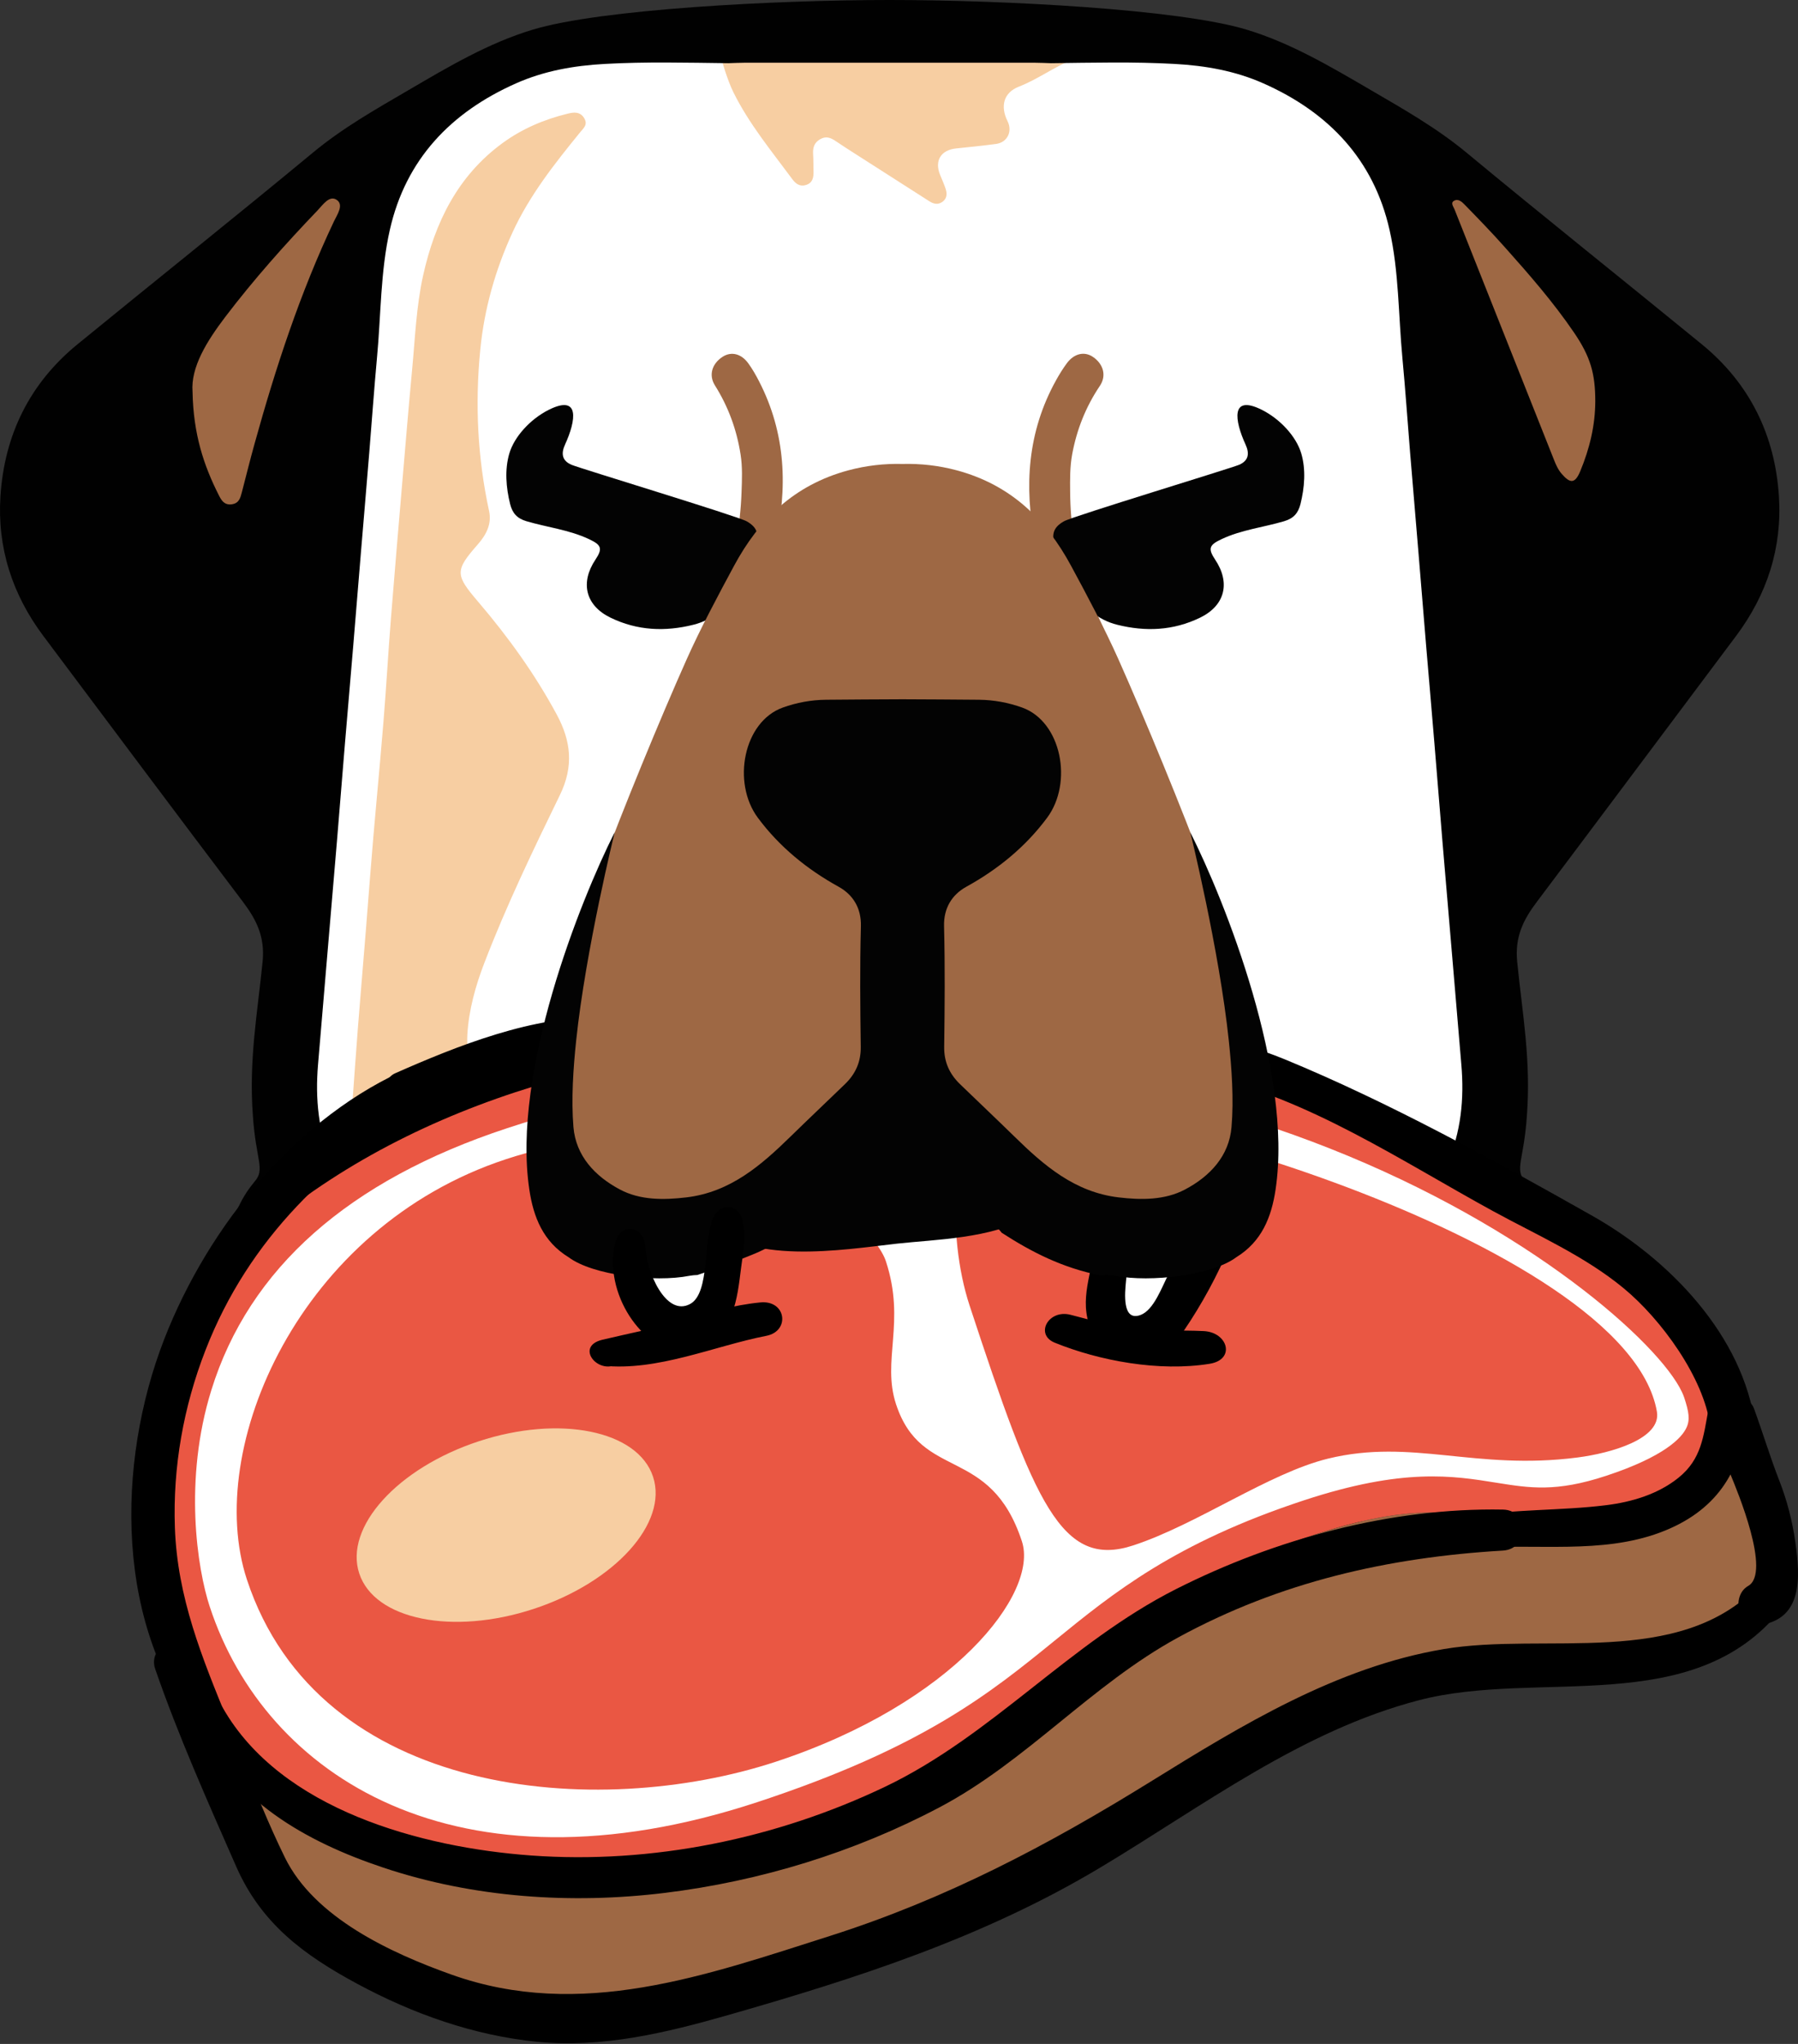 <svg viewBox="0 0 308 350" fill="none" xmlns="http://www.w3.org/2000/svg">
  <rect x="0" y="0" width="308" height="350" fill="#333333" stroke="none"/>
  <path d="M187.39 10.405c-3.213 1.276-5.997 3.387-9.245 4.652-2.633 1.021-3.213 3.364-1.948 5.904.893 1.786-.035 3.654-1.972 3.909-2.262.302-4.548.534-6.821.766-2.622.267-3.758 2.111-2.749 4.547.325.789.673 1.566.939 2.366.256.777.267 1.578-.452 2.158-.777.626-1.566.476-2.355-.035-3.248-2.088-6.507-4.164-9.755-6.241-2.088-1.346-4.199-2.656-6.264-4.048-.893-.603-1.682-.905-2.703-.302-.997.592-1.229 1.438-1.171 2.494.058.986.046 1.96.069 2.946.035 1.044-.116 2.007-1.287 2.378-1.033.325-1.752-.197-2.344-.998-3.572-4.837-7.435-9.489-10.115-14.929-1.078-2.192-2.029-5.661-2.029-5.661h58.056c.708.035 1.427.07 2.146.093zM56.916 199.319c2.448-.105 2.738-.406 2.912-2.877.661-9.117 1.264-18.246 2.042-27.352.545-6.438 1.056-12.887 1.554-19.325.673-8.723 1.554-17.423 2.262-26.146.487-5.928.812-11.867 1.288-17.794.615-7.737 1.276-15.474 1.937-23.211.545-6.426 1.079-12.853 1.682-19.267.51-5.394.708-10.811 1.879-16.135 2.018-9.106 5.928-17.098 13.63-22.724 3.329-2.436 7.157-4.06 11.182-5.034.963-.232 2.076-.406 2.796.789.661 1.114-.128 1.705-.685 2.39-4.373 5.371-8.677 10.799-11.6 17.168-2.935 6.391-4.837 13.061-5.521 20.068-.916 9.291-.476 18.513 1.508 27.642.487 2.262-.522 4.106-1.949 5.73-3.955 4.501-3.851 5.208.093 9.825 5.104 5.974 9.697 12.342 13.444 19.29 2.436 4.513 2.958 8.839.533 13.804-4.582 9.408-9.129 18.85-12.899 28.64-1.543 3.99-2.691 8.108-2.946 12.354-.244 3.967 1.206 7.598 3.712 10.706 3.781 4.675 8.781 7.819 13.908 10.765 1.334.765 2.146-.534 3.166-.963-.336 2.587 47.954 49.891 53.916 49.717-1.995 1.31-2.749 3.132-2.436 5.498.128.963.023 1.949.023 2.935 0 3.688.847 4.651 4.42 4.964-4.396.72-8.77.186-13.05-.672-21.703-4.35-40.877-14.013-57.802-28.188-9.071-7.598-17.214-16.112-24.8-25.171-1.81-2.193-3.341-4.64-4.199-7.424z" fill="#F7CEA2"/>
  <path d="M32.985 67.116c-.336-4.234 2.436-8.677 5.626-12.876 4.872-6.403 10.231-12.412 15.799-18.223.905-.951 2.018-2.633 3.26-1.798 1.288.858.081 2.54-.464 3.689-5.8 12.249-9.999 25.079-13.607 38.105-.766 2.749-1.45 5.521-2.169 8.282-.255.974-.476 1.891-1.74 2.065-1.264.162-1.752-.661-2.204-1.554-2.587-5.115-4.362-10.475-4.501-17.69zM273.275 68.706c-.012 4.176-.986 8.155-2.576 11.983-.881 2.111-1.693 2.169-3.166.464-.627-.719-.986-1.543-1.323-2.39-5.684-14.303-11.367-28.617-17.051-42.919-.186-.464-.685-1.056-.151-1.415.731-.499 1.415.116 1.879.603 2.332 2.39 4.663 4.791 6.879 7.285 4.187 4.686 8.317 9.419 11.866 14.627 2.796 4.106 3.643 6.995 3.643 11.762zM190.15 108.771c1.264 2.575 2.494 5.162 3.735 7.749.743 1.554.255 3.201-1.218 4.257-1.508 1.067-2.934.974-4.21-.36-.406-.417-.801-.881-1.056-1.392-4.106-8.317-7.934-16.75-10.022-25.844-2.193-9.581-1.856-18.954 2.749-27.886.533-1.044 1.125-2.076 1.809-3.027 1.207-1.705 2.935-2.134 4.42-1.183 1.821 1.172 2.448 3.132 1.334 4.907-2.297 3.654-3.735 7.586-4.396 11.843-.337 2.158-.244 4.315-.163 6.461.418 11.611 3.991 18.305 7.018 24.476z" fill="#9E6844"/>
  <path d="M210.613 77.73c1.601-.812 1.705-2.03.881-3.55-2.157-3.967-3.189-8.445 2.378-6.113 3.283 1.38 6.206 4.188 7.239 6.995.997 2.703.974 5.8.452 8.665-.278 1.578-1.021 2.529-2.575 3.109-3.48 1.288-7.192 1.949-10.486 3.793-2.03 1.137-2.262 1.752-.859 3.573 2.912 3.758 2.251 7.714-1.89 10.092-4.466 2.563-9.211 3.05-14.071 2.18-1.67-.301-3.271-.962-4.605-2.006-.719-.557-1.357-1.195-1.937-1.996-1.868-2.575-3.828-5.509-4.988-8.56-.777-2.042-.638-3.294 1.218-4.512 1.45-.94 27.897-10.985 29.243-11.669z" fill="#030303"/>
  <path d="M203.804 197.915c-.847-6.867-.174-6.832-1.763-13.583-.835-3.55-2.158-9.628-3.19-12.435-3.236-8.827-9.164-23.188-13.003-31.807-2.088-4.674-4.71-9.593-7.146-14.093-3.689-6.821-8.92-12.076-17.133-14.28-2.691-.719-5.428-1.032-8.131-.962-2.703-.07-5.441.232-8.132.962-8.212 2.204-13.444 7.447-17.133 14.28-2.435 4.5-5.057 9.43-7.145 14.093-3.851 8.607-9.779 22.98-13.003 31.807-1.033 2.807-2.355 8.874-3.19 12.435-1.589 6.751-.917 6.716-1.763 13.583-.511 4.13-1.81 10.846-1.45 15.022.359 4.292 4.187 11.89 8.003 13.897 3.005 1.589 20.996 1.925 24 3.572 3.712 2.042 12.586 5.963 19.813 7.586 7.226-1.623 16.1-5.556 19.812-7.586 3.016-1.647 20.996-1.983 24-3.572 3.805-2.007 7.644-9.605 8.004-13.897.36-4.176-.94-10.892-1.45-15.022z" fill="#9E6844"/>
  <path d="M196.623 166.004s4.35 17.597 5.777 31.262c.429 4.141.754 8.792.406 12.968-.36 4.292-3.19 7.366-6.995 9.373-3.004 1.589-6.531 1.566-9.953 1.16-6.588-.777-11.205-4.791-15.636-9.129-2.691-2.633-5.44-5.22-8.155-7.842-1.589-1.531-2.401-3.329-2.378-5.591.081-6.159.139-11.936-.023-18.095-.07-2.691 1.172-4.721 3.341-5.916 4.767-2.633 8.908-6.009 12.133-10.347 3.909-5.267 2.169-14.407-3.747-16.53-2.076-.742-4.257-1.148-6.461-1.171-3.839-.035-7.667-.058-11.507-.07-3.839.012-7.667.035-11.507.07-2.192.023-4.373.429-6.461 1.171-5.916 2.123-7.655 11.263-3.746 16.53 3.224 4.338 7.366 7.714 12.133 10.347 2.169 1.195 3.41 3.225 3.341 5.916-.163 6.159-.105 11.936-.023 18.095.034 2.262-.789 4.06-2.378 5.591-2.715 2.622-5.452 5.209-8.155 7.842-4.443 4.338-9.059 8.352-15.637 9.129-3.421.406-6.936.417-9.952-1.16-3.805-2.007-6.635-5.081-6.995-9.373-.348-4.164-.023-8.816.406-12.968 1.427-13.665 5.777-31.262 5.777-31.262-5.174 10.243-15.439 35.936-12.806 53.58.626 4.176 2.1 7.841 5.904 10.173 3.596 2.702 12.887 3.804 18.107 2.784 3.063-.557 4.605.614 6.032 2.714 2.54 3.735 5.939 6.484 9.964 8.549 5.035 2.587 10.405 3.584 15.985 3.584 5.579 0 10.95-1.009 15.984-3.584 4.014-2.065 7.413-4.814 9.965-8.549 1.426-2.088 2.969-3.271 6.031-2.714 5.22 1.02 14.523-.082 18.108-2.784 3.804-2.332 5.289-5.997 5.904-10.173 2.656-17.632-7.621-43.325-12.783-53.58zm-29.382 65.04c-3.805 3.225-8.306 4.455-13.804 4.536-5.498-.081-9.999-1.311-13.804-4.536-2.389-2.018-2.494-3.955-.15-5.927 3.758-3.167 7.11-6.728 10.718-10.046 1.264-1.148 2.238-1.682 3.236-1.612.998-.07 1.984.464 3.236 1.612 3.608 3.306 6.96 6.879 10.719 10.046 2.343 1.972 2.238 3.909-.151 5.927z" fill="#030303"/>
  <path d="M119.938 108.771c-1.265 2.575-2.494 5.162-3.735 7.749-.743 1.554-.256 3.201 1.218 4.257 1.508 1.067 2.934.974 4.21-.36.406-.417.801-.881 1.056-1.392 4.106-8.317 7.934-16.75 10.022-25.844 2.192-9.581 1.856-18.954-2.749-27.886-.534-1.044-1.125-2.076-1.81-3.027-1.206-1.705-2.934-2.134-4.419-1.183-1.821 1.172-2.448 3.132-1.334 4.907 2.297 3.654 3.735 7.586 4.396 11.843.337 2.158.244 4.315.163 6.461-.418 11.611-3.991 18.305-7.018 24.476z" fill="#9E6844"/>
  <path d="M99.475 77.73c-1.601-.812-1.705-2.03-.882-3.55 2.157-3.967 3.19-8.445-2.378-6.113-3.283 1.38-6.206 4.188-7.238 6.995-.998 2.703-.974 5.8-.452 8.665.278 1.578 1.021 2.529 2.575 3.109 3.48 1.288 7.192 1.949 10.486 3.793 2.03 1.137 2.262 1.752.859 3.573-2.912 3.758-2.251 7.714 1.891 10.092 4.466 2.563 9.21 3.05 14.07 2.18 1.67-.301 3.271-.962 4.605-2.006.719-.557 1.357-1.195 1.937-1.996 1.868-2.575 3.828-5.509 4.988-8.56.777-2.042.638-3.294-1.218-4.512-1.45-.94-27.897-10.985-29.243-11.669z" fill="#030303"/>
  <path d="M152.405 262.433c-2.622-.011-5.452-.336-8.92-1.032-21.286-4.269-40.936-13.85-58.394-28.466-8.445-7.076-16.611-15.358-24.963-25.345-2.158-2.576-3.619-5.139-4.454-7.807-2.262-5.208-3.086-10.962-2.506-17.62.313-3.642.615-7.285.928-10.939l.51-6.078.684-8.108c.371-4.397.754-8.804 1.113-13.201.232-2.807.464-5.614.684-8.421.22-2.668.429-5.348.661-8.016.244-2.992.51-5.974.766-8.966.22-2.622.452-5.232.661-7.853.255-3.005.499-5.997.742-9.002.197-2.343.383-4.698.58-7.041l.58-6.96c.29-3.41.58-6.832.858-10.243.162-1.902.302-3.805.452-5.719.267-3.457.545-7.029.882-10.533.209-2.274.348-4.605.487-6.856.302-4.988.603-10.15 1.728-15.149 2.679-11.867 10.208-20.624 22.376-26.03 4.466-1.984 9.57-3.109 15.636-3.445 3.016-.162 6.241-.244 10.127-.244 2.702 0 5.452.035 8.096.07l3.051.035c.244-.012.545-.023.847-.035.696-.023 1.38-.046 2.076-.046h49.427c.696 0 1.38.023 2.076.046.302.012.603.023.905.035l3.004-.035c2.657-.035 5.394-.07 8.097-.07 3.886 0 7.111.081 10.127.244 6.055.336 11.17 1.462 15.636 3.445 12.168 5.405 19.696 14.163 22.376 26.03 1.125 5.011 1.438 10.161 1.728 15.149.14 2.25.279 4.582.488 6.856.324 3.515.603 7.087.881 10.544.151 1.902.302 3.805.453 5.719.266 3.294.545 6.577.823 9.871.209 2.448.418 4.895.615 7.343l.568 6.867c.255 3.063.499 6.114.766 9.176.22 2.633.441 5.255.673 7.888.255 2.981.51 5.95.754 8.932.22 2.702.44 5.405.661 8.108.22 2.772.452 5.544.684 8.317.371 4.501.754 8.99 1.137 13.49l.661 7.83.522 6.171c.302 3.619.603 7.227.917 10.846.568 6.647-.244 12.412-2.506 17.62-.835 2.668-2.297 5.232-4.454 7.807-8.352 9.976-16.518 18.269-24.963 25.345-17.458 14.616-37.108 24.197-58.405 28.466-3.48.673-6.322 1.009-8.943 1.009z" fill="#fff"/>
  <path d="M183.782 10.185c-3.213 1.276-5.997 3.387-9.245 4.652-2.633 1.021-3.213 3.364-1.949 5.904.893 1.786-.035 3.654-1.972 3.909-2.262.302-4.547.534-6.82.766-2.622.267-3.759 2.111-2.75 4.547.325.789.673 1.566.94 2.366.255.777.267 1.577-.452 2.158-.778.626-1.566.476-2.355-.035-3.248-2.088-6.508-4.164-9.756-6.241-2.088-1.345-4.199-2.656-6.263-4.048-.894-.603-1.682-.905-2.703-.302-.998.592-1.23 1.438-1.172 2.494.058.986.047 1.96.07 2.946.035 1.044-.116 2.007-1.288 2.378-1.032.325-1.751-.197-2.343-.998-3.573-4.837-7.435-9.489-10.115-14.929-1.079-2.192-2.03-5.661-2.03-5.661h58.057c.708.035 1.427.07 2.146.093z" fill="#F7CEA2"/>
  <path d="M297.379 108.922c5.324-7.099 7.923-15.126 7.354-23.942-.673-10.463-4.999-19.302-13.189-26.007-13.409-10.962-26.969-21.761-40.309-32.816-5.081-4.211-10.741-7.424-16.39-10.718-6.844-3.99-13.688-8.062-21.321-10.37C201.913 1.566 171.962 0 152.405 0c-19.557 0-49.508 1.566-61.119 5.069-7.633 2.297-14.476 6.368-21.32 10.37-5.649 3.294-11.31 6.496-16.39 10.718-13.34 11.043-26.9 21.842-40.309 32.804C5.065 65.666.75 74.505.077 84.968-.492 93.784 2.107 101.811 7.431 108.91c11.356 15.15 22.689 30.322 34.103 45.413 2.378 3.132 3.886 6.067 3.445 10.405-.881 8.816-2.378 16.808-1.659 26.343.51 7.645 2.169 9.141.278 11.275-.058.058-.104.128-.139.186-1.16 1.392-2.134 2.981-2.888 4.791-1.462 3.503-1.635 7.157-1.079 10.903.719 4.768 1.369 9.559 2.099 14.326 1.195 7.772 7.215 13.955 14.5 14.952 2.332.325 4.617.139 6.867-.58 1.543-.487 2.888-.139 4.072.94 1.241 1.137 2.459 2.285 3.666 3.468 1.288 1.276 1.705 2.738 1.322 4.687-1.496 7.655.766 13.989 6.67 18.582 4.489 3.492 9.303 6.543 14.198 9.385 6.206 3.607 13.351 2.737 18.814-2.042 1.404-1.23 2.866-1.636 4.664-.835 3.12 1.392 6.321 2.587 9.465 3.932 1.496.65 2.517 1.833 2.819 3.584 1.322 7.61 7.69 13.769 14.94 14.407 2.947.256 5.904.198 8.851.151 2.958.035 5.904.105 8.85-.151 7.25-.638 13.619-6.797 14.941-14.407.302-1.751 1.311-2.946 2.819-3.584 3.143-1.345 6.345-2.54 9.465-3.932 1.798-.801 3.26-.395 4.663.835 5.464 4.779 12.609 5.649 18.815 2.042 4.895-2.842 9.697-5.882 14.198-9.385 5.904-4.593 8.166-10.927 6.67-18.582-.383-1.949.023-3.411 1.322-4.687 1.195-1.183 2.425-2.343 3.666-3.468 1.183-1.079 2.54-1.427 4.071-.94 2.239.708 4.536.893 6.868.58 7.284-.997 13.304-7.18 14.499-14.952.731-4.767 1.381-9.546 2.1-14.326.557-3.746.383-7.4-1.079-10.903-.754-1.798-1.728-3.387-2.888-4.791-.035-.058-.082-.128-.14-.186-1.89-2.134-.232-3.63.279-11.275.719-9.546-.777-17.527-1.659-26.343-.441-4.338 1.067-7.273 3.445-10.405 11.356-15.091 22.678-30.263 34.034-45.401zM59.85 229.71c-1.577.058-3.039.719-4.245 2.297-.603.789-1.775.742-2.343-.104-.244-.36-.348-.778-.441-1.218-.336-1.601-.8-3.469-1.114-4.965-.499-2.424-1.264-5.406-1.485-7.331-.162-2.575 2.158-2.726 3.631-.859.116.174.244.348.36.511.012.011.012.023.023.023.464.673.94 1.334 1.392 2.007.568.823 1.114 1.659 1.67 2.471v.011c.012.023.023.035.035.058.093.128.174.267.267.395l.012.011c.174.255.348.499.522.754 1.172 1.694 1.867 2.575 2.865 3.747.835.974.313 2.146-1.148 2.192zm22.596 12.574c-.232.859-.731 1.427-1.589 1.624-1.16.256-2.146-.127-3.004-.893-.986-.87-1.937-1.786-2.865-2.714-.731-.731-1.218-1.624-1.241-3.121-.023-.638.522-1.229 1.322-1.647.789-.406 1.415-.162 2.042.441 1.52 1.485 3.062 2.935 4.605 4.373.592.522.963 1.102.731 1.937zm21.158 22.458c-.221.174-.464.313-.719.429-2.738 1.241-3.956 3.839-3.132 6.902.313 1.136-.742 2.157-1.612 1.995-.51-.093-.951-.337-1.38-.615-2.888-1.891-5.777-3.77-8.653-5.672-.963-.638-1.914-1.276-2.842-1.972-.847-.638-.754-1.833.162-2.355.267-.151.557-.244.847-.313 2.796-.754 4.396-3.074 4.234-6.125-.012-.267-.046-.533-.081-.847 0-1.171 1.253-1.856 2.332-1.148 3.619 2.355 7.215 4.733 10.811 7.145.928.615.916 1.88.035 2.576zm29.591 7.911c-.545.603-1.137 1.136-1.845 1.508-.754.394-1.531.464-2.331.139-2.97-1.218-5.962-2.367-8.897-3.689-1.369-.615-2.285-1.786-2.367-2.726-.104-2.401 1.195-3.445 2.622-2.865 3.12 1.264 6.252 2.447 9.454 3.48.893.29 1.798.522 2.656.858 1.45.58 1.775 2.123.708 3.295zm26.749 16.668c.649.627.267 2.019-.65 2.425-.359.162-.754.243-1.171.243-1.914-.011-3.817-.011-5.731-.011-1.914 0-3.816 0-5.73.011-.417 0-.8-.081-1.171-.243-.905-.406-1.3-1.787-.65-2.425 2.146-2.076 2.401-5.672-.186-8.015-.487-.441-.522-.916-.359-1.508.232-.835.858-1.299 1.856-1.299 2.064-.012 4.129 0 6.194 0h.093c2.065 0 4.129-.012 6.194 0 .998 0 1.612.464 1.856 1.299.162.58.128 1.067-.36 1.508-2.586 2.343-2.331 5.939-.185 8.015zm27.109-21.436c-.082.94-1.01 2.111-2.367 2.726-2.935 1.311-5.927 2.459-8.897 3.689-.8.336-1.577.255-2.331-.139-.708-.372-1.3-.905-1.845-1.508-1.067-1.172-.742-2.715.708-3.283.87-.337 1.775-.58 2.656-.859 3.19-1.02 6.334-2.204 9.454-3.479 1.427-.58 2.726.464 2.622 2.853zm32.479-2.076c-.928.684-1.879 1.334-2.842 1.972-2.877 1.902-5.765 3.781-8.653 5.672-.43.278-.87.522-1.381.615-.87.162-1.925-.859-1.612-1.995.835-3.051-.395-5.649-3.132-6.902-.255-.116-.499-.255-.719-.429-.882-.708-.894-1.972.023-2.587 3.584-2.401 7.192-4.791 10.811-7.146 1.079-.707 2.32-.011 2.331 1.149-.034.313-.058.58-.081.846-.174 3.051 1.439 5.371 4.234 6.125.29.081.592.174.847.313.928.534 1.021 1.729.174 2.367zm10.289-25.508c-.928.939-1.879 1.844-2.865 2.714-.859.766-1.856 1.149-3.005.893-.858-.185-1.345-.765-1.589-1.624-.232-.835.151-1.415.719-1.948 1.555-1.439 3.098-2.889 4.606-4.373.626-.615 1.252-.847 2.041-.441.8.406 1.357 1.009 1.322 1.647-.011 1.508-.51 2.389-1.229 3.132zm-10.95-8.387c-16.924 14.175-36.099 23.826-57.802 28.188-2.853.568-5.753.997-8.665 1.009-2.923-.012-5.811-.429-8.665-1.009-21.703-4.35-40.878-14.013-57.802-28.188-9.071-7.598-17.214-16.112-24.8-25.171-1.833-2.193-3.364-4.629-4.222-7.413-2.389-5.451-2.935-11.17-2.436-17.04.487-5.672.951-11.344 1.438-17.016.603-7.111 1.206-14.21 1.81-21.321.452-5.475.893-10.962 1.346-16.437.464-5.602.951-11.205 1.427-16.819.452-5.348.882-10.695 1.322-16.043.476-5.742.974-11.472 1.438-17.202.441-5.417.824-10.834 1.322-16.24.684-7.285.58-14.685 2.192-21.831 2.726-12.098 10.475-20.16 21.61-25.102 4.802-2.134 9.895-3.039 15.172-3.329 7.065-.394 14.129-.209 21.193-.128.975-.023 1.961-.081 2.935-.081h49.438c.975 0 1.96.058 2.935.081 7.064-.081 14.117-.267 21.193.128 5.266.29 10.37 1.195 15.172 3.329 11.136 4.941 18.885 13.015 21.611 25.102 1.612 7.146 1.507 14.546 2.192 21.831.51 5.405.881 10.823 1.322 16.24.476 5.742.963 11.472 1.439 17.202.44 5.348.881 10.695 1.322 16.043.476 5.602.963 11.205 1.427 16.819.452 5.475.893 10.962 1.345 16.437.592 7.111 1.207 14.21 1.81 21.321.476 5.672.951 11.344 1.438 17.016.511 5.87-.046 11.577-2.436 17.04-.858 2.784-2.389 5.232-4.222 7.413-7.586 9.059-15.729 17.573-24.8 25.171zm35.704-13.525c-.221 1.925-.986 4.907-1.485 7.331-.302 1.496-.766 3.375-1.114 4.965-.092.429-.197.846-.44 1.218-.569.846-1.729.893-2.344.104-1.206-1.578-2.667-2.239-4.245-2.297-1.473-.046-1.984-1.218-1.172-2.181.998-1.171 1.694-2.064 2.866-3.746.174-.244.348-.499.522-.754l.011-.012c.093-.127.174-.267.267-.394.012-.023.023-.035.035-.058v-.012c.557-.812 1.102-1.647 1.67-2.471.464-.672.928-1.334 1.392-2.006 0-.012.012-.012.023-.024.116-.174.244-.348.36-.51 1.496-1.867 3.828-1.728 3.654.847z" fill="#010101"/>
  <path d="M56.916 199.319c2.448-.105 2.738-.406 2.912-2.877.661-9.117 1.264-18.246 2.042-27.352.545-6.438 1.056-12.887 1.554-19.325.673-8.723 1.554-17.423 2.262-26.146.487-5.928.812-11.867 1.288-17.794.615-7.737 1.276-15.474 1.937-23.211.545-6.426 1.079-12.853 1.682-19.267.51-5.394.708-10.811 1.879-16.135 2.018-9.106 5.928-17.098 13.63-22.724 3.329-2.436 7.157-4.06 11.182-5.034.963-.232 2.076-.406 2.796.789.661 1.114-.128 1.705-.685 2.39-4.373 5.371-8.677 10.799-11.6 17.168-2.935 6.391-4.837 13.061-5.521 20.068-.916 9.291-.476 18.513 1.508 27.642.487 2.262-.522 4.106-1.949 5.73-3.955 4.501-3.851 5.208.093 9.825 5.104 5.974 9.697 12.342 13.444 19.29 2.436 4.513 2.958 8.839.533 13.804-4.582 9.408-9.129 18.85-12.899 28.64-1.543 3.99-2.691 8.108-2.946 12.354-.244 3.967 1.206 7.598 3.712 10.706 3.781 4.675 8.781 7.819 13.908 10.765 1.334.765 2.146-.534 3.166-.963-.336 2.587 47.954 49.891 53.916 49.717-1.995 1.31-2.749 3.132-2.436 5.498.128.963.023 1.949.023 2.935 0 3.688.847 4.651 4.42 4.964-4.396.72-8.77.186-13.05-.672-21.703-4.35-40.877-14.013-57.802-28.188-9.071-7.598-17.214-16.112-24.8-25.171-1.81-2.193-3.341-4.64-4.199-7.424z" fill="#F7CEA2"/>
  <path d="M32.985 67.116c-.336-4.234 2.436-8.677 5.626-12.876 4.872-6.403 10.231-12.412 15.799-18.223.905-.951 2.018-2.633 3.26-1.798 1.288.858.081 2.54-.464 3.689-5.8 12.249-9.999 25.079-13.607 38.105-.766 2.749-1.45 5.521-2.169 8.282-.255.974-.476 1.891-1.74 2.065-1.264.162-1.752-.661-2.204-1.554-2.587-5.115-4.362-10.463-4.501-17.69zM273.275 68.706c-.012 4.176-.986 8.155-2.576 11.983-.881 2.111-1.693 2.169-3.166.464-.627-.719-.986-1.543-1.323-2.39-5.684-14.303-11.367-28.617-17.051-42.919-.186-.464-.685-1.056-.151-1.415.731-.499 1.415.116 1.879.603 2.332 2.39 4.663 4.791 6.879 7.285 4.187 4.686 8.317 9.419 11.866 14.627 2.796 4.106 3.643 6.995 3.643 11.762zM189.629 108.91c1.183 2.61 2.343 5.232 3.503 7.865.696 1.577.162 3.213-1.346 4.222-1.531 1.021-2.958.893-4.199-.487-.394-.429-.777-.905-1.021-1.427-3.851-8.433-7.447-16.982-9.256-26.134-1.903-9.651-1.299-19 3.573-27.793.568-1.032 1.194-2.042 1.89-2.981 1.253-1.67 3.005-2.042 4.455-1.056 1.786 1.218 2.354 3.202 1.183 4.953-2.413 3.584-3.956 7.47-4.745 11.716-.394 2.146-.371 4.303-.348 6.461.093 11.611 3.469 18.397 6.311 24.661z" fill="#9E6844"/>
  <path d="M212.237 79.598c1.647-.696 1.844-1.914 1.125-3.48-1.879-4.106-2.61-8.642 2.796-5.939 3.178 1.601 5.904 4.605 6.751 7.47.812 2.761.568 5.846-.14 8.677-.394 1.554-1.183 2.448-2.783 2.923-3.562 1.056-7.308 1.462-10.73 3.074-2.1.986-2.378 1.589-1.102 3.503 2.644 3.955 1.717 7.853-2.575 9.941-4.629 2.25-9.396 2.413-14.187 1.218-1.647-.406-3.201-1.183-4.466-2.309-.673-.603-1.276-1.287-1.798-2.122-1.693-2.703-3.433-5.754-4.385-8.874-.637-2.1-.417-3.329 1.52-4.42 1.52-.858 28.593-9.071 29.974-9.663z" fill="#030303"/>
  <path d="M120.007 108.771c-1.264 2.575-2.494 5.162-3.735 7.749-.742 1.554-.255 3.201 1.218 4.257 1.508 1.067 2.935.974 4.211-.36.406-.417.8-.881 1.055-1.392 4.107-8.317 7.934-16.75 10.022-25.844 2.193-9.581 1.856-18.954-2.749-27.886-.533-1.044-1.125-2.076-1.809-3.027-1.207-1.705-2.935-2.134-4.42-1.183-1.821 1.172-2.447 3.132-1.334 4.907 2.297 3.654 3.735 7.586 4.397 11.843.336 2.158.243 4.315.162 6.461-.406 11.611-3.99 18.305-7.018 24.476z" fill="#9E6844"/>
  <path d="M97.921 79.598c-1.647-.696-1.844-1.914-1.125-3.48 1.879-4.106 2.61-8.642-2.796-5.939-3.178 1.601-5.904 4.605-6.751 7.47-.812 2.761-.568 5.846.139 8.677.394 1.554 1.183 2.448 2.784 2.923 3.561 1.056 7.308 1.462 10.729 3.074 2.1.986 2.378 1.589 1.102 3.503-2.644 3.955-1.716 7.853 2.575 9.941 4.629 2.25 9.396 2.413 14.187 1.218 1.647-.406 3.201-1.183 4.466-2.309.673-.603 1.276-1.287 1.798-2.122 1.693-2.703 3.433-5.754 4.385-8.874.638-2.1.417-3.329-1.52-4.42-1.508-.858-28.582-9.071-29.974-9.663z" fill="#030303"/>
  <path d="M294.351 237.436l8.306 25.252c1.647 5.023 4.245 14.036-17.319 21.135-21.552 7.087-22.759-5.359-51.712 4.153-44.659 14.685-37.71 33.291-93.726 51.712-56.027 18.432-91.36-6.554-101.486-37.352l-8.305-25.252c10.127 30.797 45.471 55.794 101.498 37.374 56.027-18.42 49.067-37.026 93.727-51.712 28.941-9.523 30.147 2.912 51.7-4.176 21.564-7.099 18.965-16.123 17.318-21.134z" fill="#9E6844"/>
  <path d="M130.632 311.535c-53.591 17.62-87.636-5.081-97.612-35.403-.835-2.517-19.476-62.035 52.883-85.838 113.713-37.398 199.725 30.461 205.524 48.093 1.439 4.384 3.631 11.019-15.346 17.26-9.28 3.051-14.338 2.239-20.195 1.288-7.158-1.16-15.277-2.471-31.517 2.876-21.61 7.111-31.389 15.069-41.759 23.502-11.275 9.187-22.921 18.664-51.979 28.222z" fill="#fff"/>
  <path d="M84.952 187.371c-68.589 22.561-58.764 77.811-54.844 89.713 10.127 30.797 45.471 55.794 101.499 37.374 56.026-18.42 49.067-37.026 93.726-51.712 28.941-9.523 30.147 2.912 51.7-4.176 21.575-7.099 18.977-16.112 17.318-21.134-6.507-19.79-95.373-87.567-209.399-50.065zm203.565 51.978c.788 2.39 1.032 3.805.348 5.186-.778 1.635-3.643 4.86-13.758 8.189-8.56 2.819-13.049 2.088-18.733 1.183-7.517-1.218-16.02-2.575-32.967 2.993-22.132 7.285-32.618 15.799-42.733 24.035-11.055 8.978-22.481 18.304-50.993 27.677-51.573 16.959-84.249-4.582-93.738-33.454l-.012-.023c-2.146-6.531-4.512-21.727.278-37.108 6.461-20.81 23.501-35.901 50.656-44.833 59.6-19.604 109.502-8.955 140.845 3.434 34.335 13.56 56.444 33.326 60.4 41.724.174.359.301.684.406.997z" fill="#EA5743"/>
  <path d="M42.288 270.46c-7.378-22.434 8.909-60.296 44.404-71.965 35.507-11.681 62.43 9.454 65.063 17.481 3.434 10.451-.742 16.947 1.74 24.487 4.373 13.293 16.112 6.913 21.553 23.455 2.934 8.92-11.716 27.746-42.189 37.769-30.472 10.01-78.206 6.333-90.571-31.227zM166.093 223.562c-4.002-12.156-3.272-30.716 4.175-33.175 14.674-4.826 108.482 22.051 113.562 51.34.801 4.629-7.772 7.099-13.606 7.853-17.562 2.262-28.292-3.317-42.699.186-10.138 2.471-22.434 11.263-33.373 14.859-12.319 4.06-16.912-7.18-28.059-41.063z" fill="#EA5743"/>
  <path d="M91.423 275.505c13.899-4.572 23.054-14.7 20.449-22.623-2.606-7.924-15.986-10.641-29.885-6.07-13.899 4.571-23.054 14.7-20.448 22.623 2.606 7.923 15.986 10.641 29.885 6.07z" fill="#F7CEA2"/>
  <path d="M33.913 294.912c5.742 13.328 18.548 20.497 31.772 24.905 15.428 5.15 32.143 6.287 48.232 4.315 16.344-2.007 32.444-6.948 47.025-14.65 14.883-7.853 26.019-20.984 40.866-29.081 17.446-9.512 35.971-13.723 55.656-14.883 4.478-.266 4.559-6.936 0-7.017-19.174-.36-38.987 5.011-56.015 13.618-18.2 9.198-31.517 25.102-49.868 33.859-18.698 8.921-39.926 13.259-60.62 11.751-18.676-1.357-42.85-7.795-52.802-25.299-1.601-2.842-5.463-.348-4.245 2.482z" fill="#000"/>
  <path d="M252.661 265.113c10.486-.847 21.645 1.067 31.726-2.692 9.384-3.503 14.082-10.277 14.754-20.137.256-3.677-5.823-4.558-6.495-.881-.847 4.582-1.184 8.456-5.081 11.611-3.503 2.842-8.016 4.188-12.435 4.733-7.737.963-15.497.626-23.211 1.925-3.039.522-2.355 5.696.742 5.441zM39.087 294.796c-4.466-10.892-8.723-21.262-9.129-33.233-.36-10.382 1.473-20.659 5.231-30.333 7.412-19.105 21.436-32.491 38.813-42.606 3.932-2.286.476-7.587-3.457-5.928-19.546 8.259-34.846 27.202-42.397 46.585-8.282 21.274-8.619 49.658 6.774 67.951 1.531 1.845 5.115-.139 4.164-2.436z" fill="#000"/>
  <path d="M46.963 208.981c27.944-22.55 65.887-30.994 101.034-30.832 19.488.093 39.544 1.972 58.614 6.09 17.364 3.758 33.651 14.685 49.09 23.118 7.574 4.141 15.776 7.726 22.469 13.27 6.345 5.243 13.711 15.242 14.812 23.652.638 4.861 8.376 4.93 7.726 0-2.053-15.659-14.848-28.698-28.025-36.133-16.936-9.558-34.591-19.325-52.57-26.737-9.396-3.875-19.418-5.22-29.417-6.647-10.417-1.485-20.88-2.61-31.389-3.109-20.485-.986-41.365.325-61.224 5.672-9.686 2.61-19.163 6.09-28.176 10.521-9.767 4.814-17.748 11.067-25.891 18.166-2.042 1.809.905 4.628 2.946 2.969z" fill="#000"/>
  <path d="M70.035 189.366c5.568-1.879 11.194-3.619 16.889-5.081 5.638-1.461 11.727-1.913 17.214-3.804 3.352-1.16 2.807-6.044-.835-6.206-11.728-.499-25.056 4.849-35.612 9.512-3.155 1.403-.916 6.681 2.343 5.579zM296.485 240.127c-3.445 3.677-1.867 8.003-.081 12.284 1.206 2.9 7.041 16.901 3.062 19.163-2.9 1.647-1.867 7.191 1.822 6.716 7.539-.951 7.122-8.085 6.252-14.245-.511-3.584-1.404-7.052-2.714-10.428-1.624-4.153-2.866-8.328-4.385-12.47-.592-1.566-2.657-2.412-3.956-1.02z" fill="#000"/>
  <path d="M301.137 271.62c-13.63 14.105-36.389 7.83-53.812 10.765-18.327 3.085-34.613 13.026-50.169 22.666-17.62 10.915-35.077 20.114-54.913 26.435-21.32 6.786-42.78 14.523-64.889 6.647-10.393-3.7-23.478-9.732-28.547-20.044-5.638-11.484-9.477-23.815-15.161-35.287-1.926-3.886-8.503-1.171-7.064 2.981 3.955 11.449 9.001 22.736 13.873 33.825 4.292 9.767 11.553 15.15 20.775 20.114 9.547 5.139 19.917 8.828 30.751 9.907 11.159 1.102 22.017-1.508 32.665-4.548 22.237-6.356 43.778-13.293 63.741-25.229 17.62-10.544 34.544-23.478 54.728-28.721 20.508-5.324 46.956 3.248 61.989-15.532 2.204-2.761-1.392-6.647-3.967-3.979z" fill="#000"/>
  <path d="M188.689 194.969c-4.014-1.798-7.981-2.935-12.122-3.631 1.149-3.747-.185-8.27-4.791-9.024-.649-.105-1.287-.174-1.925-.256h-.046c-3.144-.371-6.183-.371-9.176.035-7.192.325-16.112 1.473-20.497 4.988-6.275 1.52-11.24 5.406-13.165 13.328-.035.116-.024.232-.047.36-.441-.093-.893-.163-1.334-.267-4.941-1.23-8.491 4.814-4.953 8.503 7.459 7.771 23.501 5.022 33.036 3.955 6.345-.707 16.205-.847 22.539-4.593 2.934.127 5.869.15 8.839.058 6.565-.221 10.59-10.347 3.642-13.456z" fill="#030303"/>
  <path d="M119.722 204.185c-2.392-.738-4.615.81-5.511 3.265-2.002-1.061-4.794.119-5.131 3.514-.464 4.647 1.127 9.245 3.962 12.593 2.307 2.716 6.543 1.382 7.407-2.204.843-3.538 1.991-7.16 2.476-10.77.369-2.776-.611-5.588-3.203-6.398z" fill="#fff"/>
  <path d="M212.098 178.938c-.963-7.842-.198-7.807-2.007-15.509-.951-4.06-2.471-10.997-3.643-14.198-3.688-10.069-10.463-26.482-14.847-36.307-2.378-5.336-5.383-10.962-8.155-16.089-4.211-7.783-10.184-13.78-19.557-16.298-3.074-.824-6.194-1.171-9.28-1.09-3.085-.081-6.206.267-9.28 1.09-9.372 2.517-15.346 8.503-19.557 16.298-2.772 5.138-5.777 10.764-8.155 16.089-4.396 9.825-11.159 26.227-14.847 36.307-1.172 3.201-2.691 10.138-3.643 14.198-1.81 7.714-1.044 7.667-2.007 15.509-.58 4.721-2.065 12.388-1.659 17.144.406 4.895 4.779 13.572 9.129 15.857 2.54 1.346 14.465 1.903 21.877 2.865 4.408-3.596 9.152-6.739 13.804-10.022 1.171-.823 2.32-1.74 3.48-2.645.313-4.5 3.932-8.201 8.816-8.305 4.697-.093 9.709 1.392 11.228 6.252 1.787 1.276 3.468 2.773 5.197 4.165 5.429 4.384 12.435 5.625 18.699 8.467.812.372 1.45.824 1.96 1.346 6.403-.603 13.166-1.16 14.999-2.134 4.349-2.297 8.723-10.962 9.129-15.857.382-4.745-1.102-12.412-1.682-17.133z" fill="#9E6844"/>
  <path d="M201.908 208.431c-1.195-.788-3.167-.835-4.373-.034-1.45-2.726-6.461-2.947-7.169.707-.684 3.55-2.03 7.389-2.146 11.008-.127 3.956 3.399 7.041 7.32 6.322 6.542-1.195 13.015-13.572 6.368-18.003z" fill="#fff"/>
  <path d="M187.451 211.093c.436 5.003-2.307 9.576-1.175 14.658.873 3.916 3.898 6.983 7.681 7.232 3.689.238 6.776-2.105 8.896-5.206 2.911-4.256 5.789-9.519 7.774-14.352 1.778-4.335-3.242-7.55-5.83-3.713-1.777 2.638-3.139 5.66-4.635 8.512-1.144 2.162-2.495 6.101-4.781 6.95-3.191 1.188-2.692-3.792-2.495-5.796.302-3.157.676-5.919.042-9.077-.665-3.294-5.779-2.637-5.477.792z" fill="#000"/>
  <path d="M180.677 229.919c7.624 3.101 17.896 5.019 26.551 3.611 4.45-.726 3.127-5.391-1.031-5.598-4.005-.199-7.905.078-11.899-.458-3.748-.501-7.332-1.365-10.892-2.324-3.795-1.011-6.196 3.361-2.729 4.769z" fill="#000"/>
  <path d="M203.896 142.515s4.964 20.091 6.6 35.692c.499 4.733.87 10.046.464 14.802-.406 4.895-3.642 8.409-7.992 10.695-3.434 1.809-7.447 1.797-11.356 1.333-7.517-.893-12.795-5.475-17.852-10.428-3.074-3.004-6.206-5.962-9.303-8.955-1.81-1.751-2.75-3.804-2.715-6.391.093-7.041.151-13.63-.023-20.659-.081-3.074 1.334-5.383 3.805-6.751 5.452-3.005 10.173-6.868 13.85-11.821 4.466-6.008 2.471-16.448-4.28-18.872-2.367-.847-4.861-1.311-7.366-1.334-4.373-.035-8.758-.07-13.131-.082-4.373.012-8.758.047-13.131.082-2.506.023-5 .487-7.366 1.334-6.751 2.424-8.746 12.852-4.28 18.872 3.677 4.953 8.41 8.816 13.85 11.821 2.471 1.368 3.886 3.677 3.805 6.751-.186 7.029-.116 13.629-.024 20.659.035 2.587-.904 4.64-2.714 6.391-3.097 2.993-6.229 5.951-9.303 8.955-5.069 4.953-10.335 9.535-17.852 10.428-3.909.464-7.923.488-11.356-1.333-4.35-2.297-7.575-5.8-7.992-10.695-.394-4.756-.035-10.069.464-14.802 1.635-15.601 6.601-35.692 6.601-35.692-5.904 11.692-17.62 41.028-14.627 61.165.708 4.768 2.389 8.955 6.739 11.612 4.095 3.074 14.708 4.35 20.671 3.178.499-.093.951-.128 1.38-.139 3.167-1.033 6.287-2.216 9.315-3.445 4.106-1.659 7.725-4.095 11.472-6.299 3.654-3.248 7.053-6.763 10.648-10.057 1.439-1.322 2.564-1.926 3.701-1.844 1.137-.082 2.262.522 3.7 1.844 4.118 3.77 7.946 7.853 12.238 11.461.441.371.777.73 1.055 1.102 5.128 3.317 10.417 6.02 16.925 7.307.753-.116 1.589-.116 2.586.07 5.963 1.172 16.576-.093 20.671-3.178 4.35-2.668 6.032-6.844 6.74-11.612 3.004-20.137-8.712-49.461-14.616-61.165z" fill="#030303"/>
  <path d="M105.412 212.735c-2.187 8.619 4.71 18.734 11.644 18.71 3.676-.011 6.673-2.25 8.293-6.414.968-2.494 1.256-5.22 1.601-7.934.353-2.773.912-5.278.27-8.016-.67-2.877-3.64-3.155-4.915-.8-1.973 3.654-.539 13.119-4.104 15.021-4.179 2.228-7.483-5.66-7.642-9.697-.139-3.677-4.234-4.443-5.147-.87z" fill="#000"/>
  <path d="M106.94 230.8c-.093-.113-.185-.226-.266-.338l-3.471 3.384c9.382 1.024 19.158-3.367 28.077-5.103 4.107-.798 3.401-6.152-1.029-5.718-4.697.46-8.92 1.727-13.293 3.046-4.546 1.371-9.116 2.239-13.755 3.341-5.009 1.188-.37 6.525 2.985 3.844.127-.104.255-.2.382-.304.717-.573.925-1.466.37-2.152z" fill="#000"/>
</svg>
